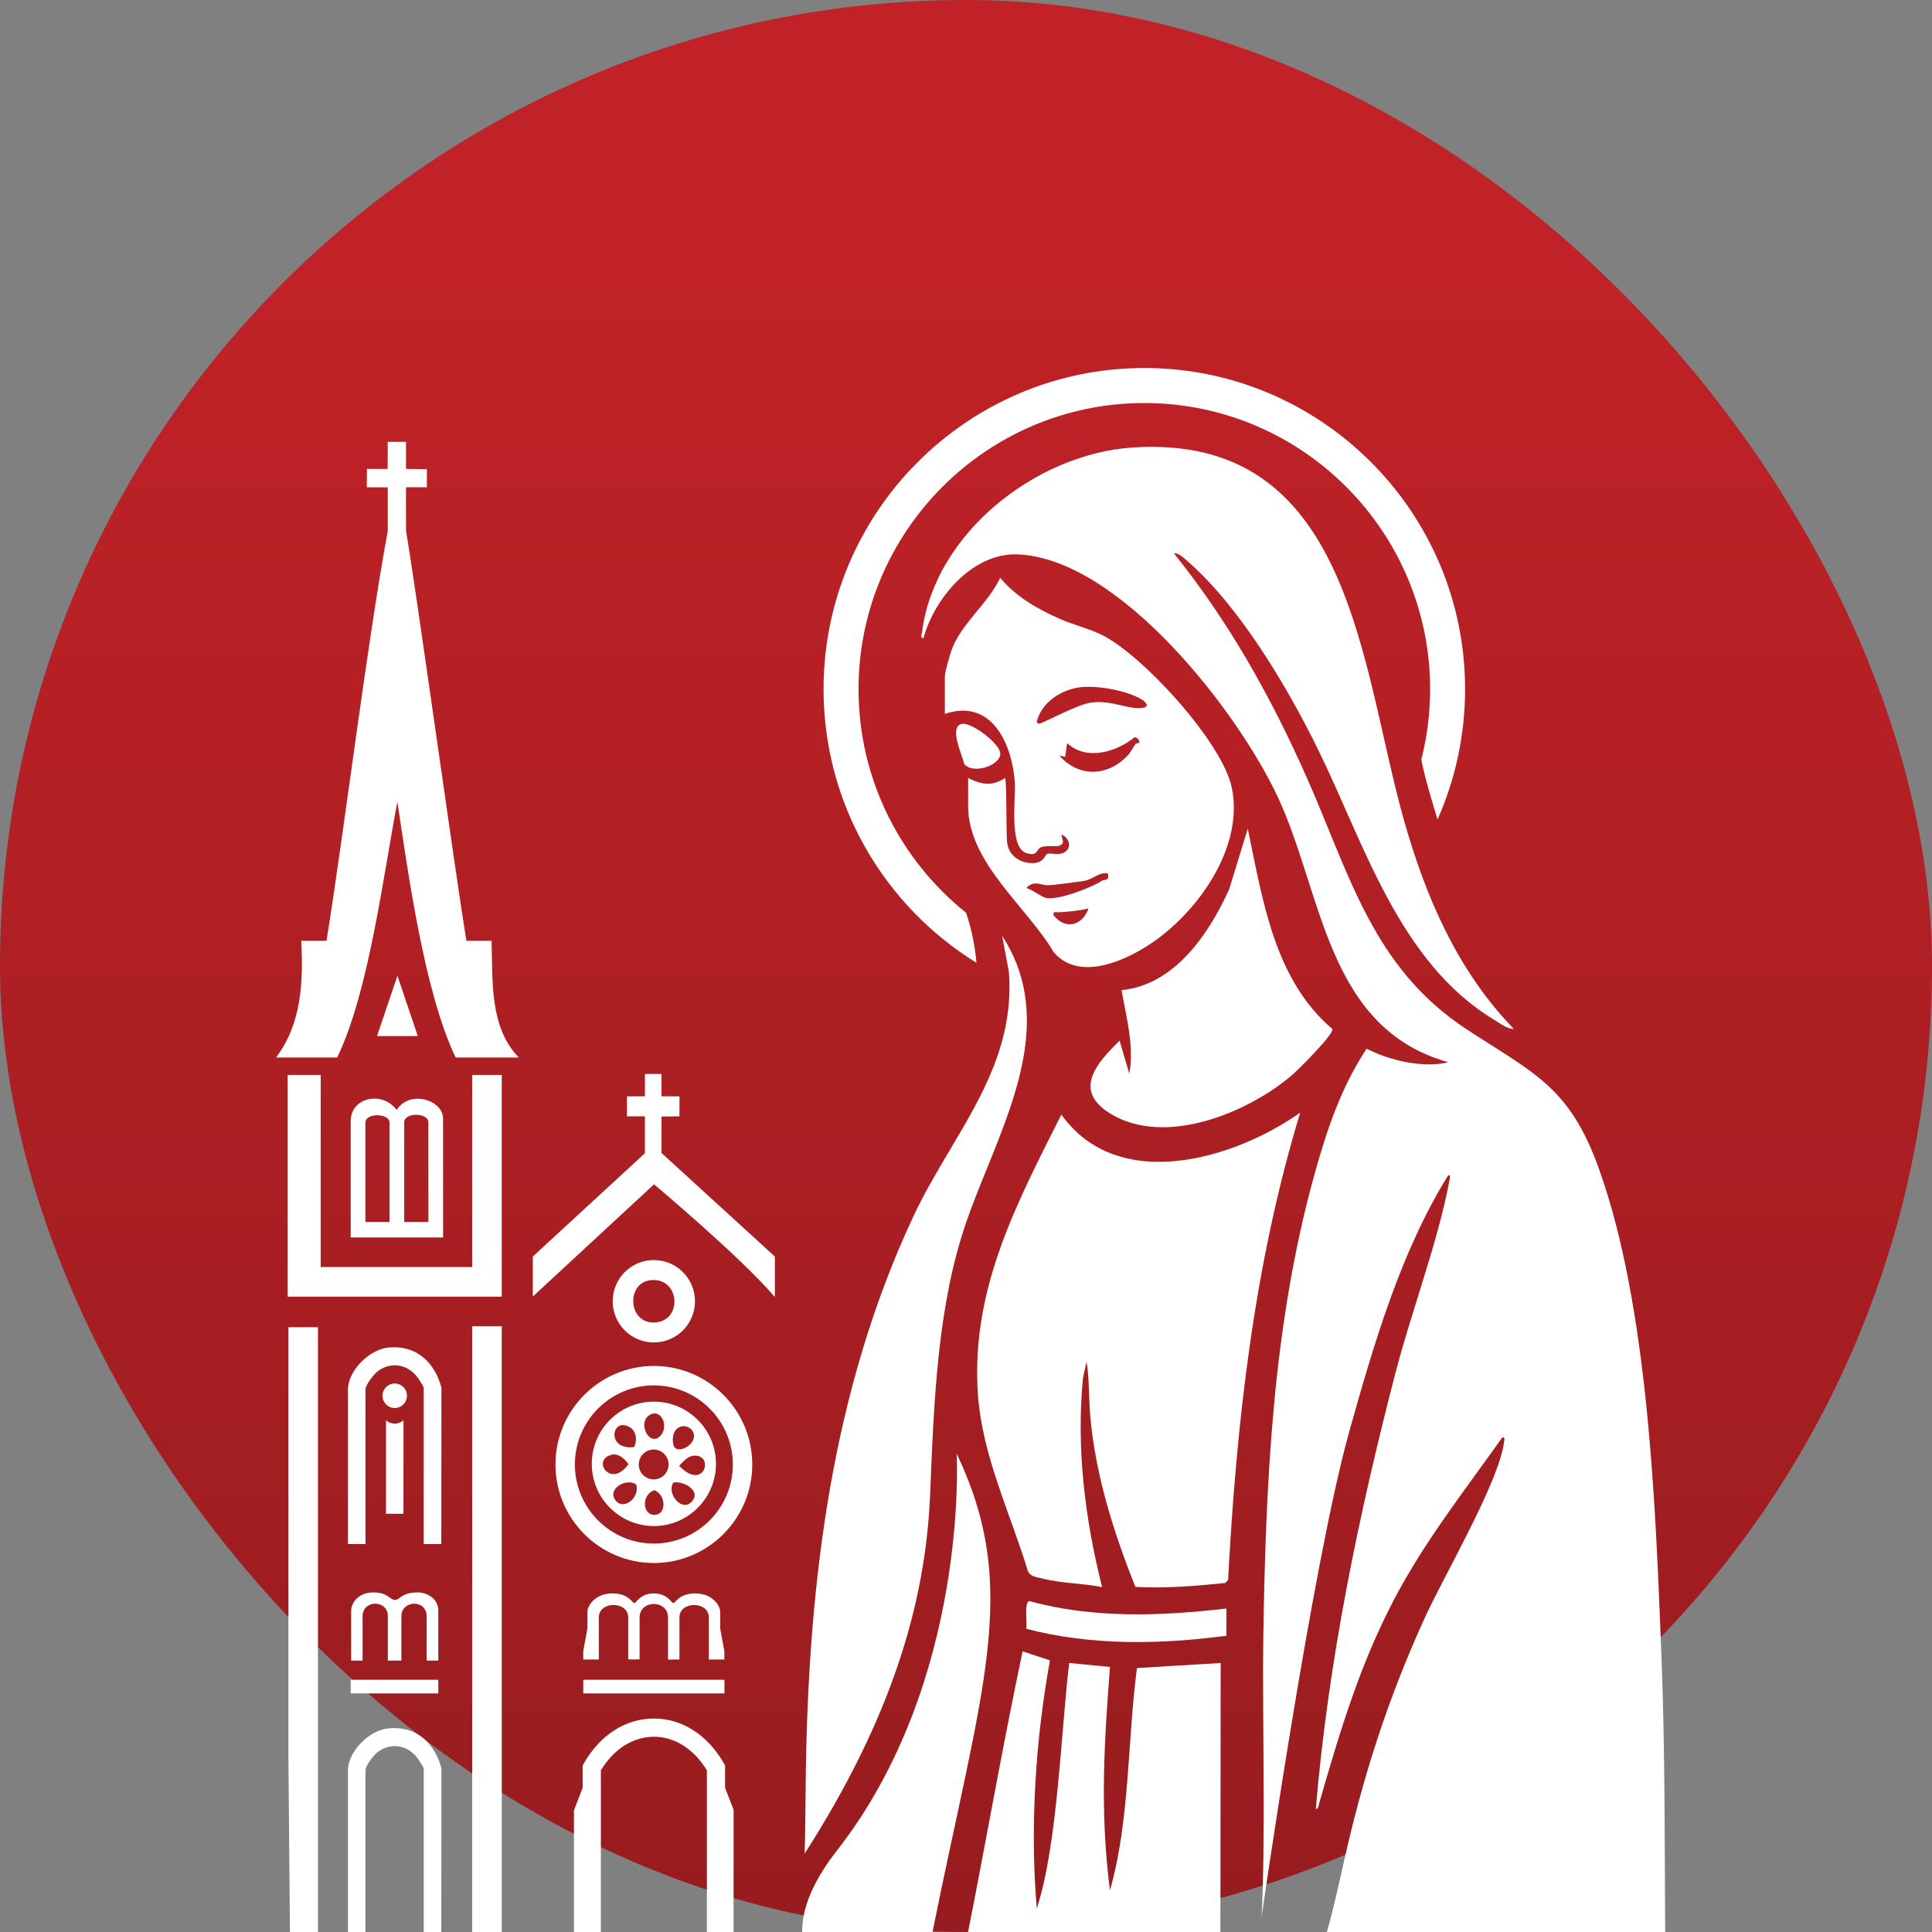 <svg width="210" height="210" viewBox="0 0 210 210" fill="none" xmlns="http://www.w3.org/2000/svg">
<rect x="0" y="0" width="210" height="210" fill="#808080" stroke="none"/>
<rect width="210" height="210" rx="105" fill="url(#paint0_linear_3540_3611)"/>
<g clip-path="url(#clip0_3540_3611)">
<path d="M108.73 81.937C108.74 80.853 105.559 78.438 104.521 78.69C103.098 79.034 104.637 82.118 104.785 83.005C105.693 84.231 108.72 83.213 108.73 81.94V81.937Z" fill="white"/>
<path d="M90.93 201.201C86.771 206.509 87.208 209.728 87.208 210.581C92.506 210.581 91.849 210.581 101.243 210.581C106.73 183.2 111.002 172.764 103.986 157.998C103.986 157.998 105.406 182.726 90.93 201.201Z" fill="white"/>
<path d="M106.138 104.654C105.938 102.392 105.463 100.547 105.005 99.21C97.887 93.503 93.319 84.733 93.319 74.915C93.319 57.761 107.254 43.807 124.384 43.807C141.514 43.807 155.449 57.761 155.449 74.915C155.449 77.548 155.115 80.101 154.496 82.543V82.551C154.496 82.551 154.68 83.987 156.253 89.065C158.177 84.738 159.248 79.95 159.248 74.915C159.25 55.663 143.609 40 124.384 40C105.159 40 89.517 55.663 89.517 74.913C89.517 87.47 96.173 98.499 106.138 104.651V104.654Z" fill="white"/>
<path d="M180.585 179.816C179.952 163.762 179.183 142.055 173.786 127.014C170.573 118.058 166.695 116.664 159.374 111.851C149.162 105.137 146.679 94.96 142.002 84.433C138.133 75.725 133.587 67.601 127.612 60.161C128.037 60.022 128.789 60.743 129.091 61.006C134.752 65.944 139.884 74.601 143.201 81.332C148.281 91.643 152.031 104.617 162.458 110.878C163.099 111.262 163.801 111.839 164.551 111.844C158.417 105.53 154.942 97.456 152.578 89.062C147.853 72.282 146.894 47.041 123.073 48.644C112.621 49.347 101.612 57.939 100.225 68.676C100.195 68.906 99.99 69.404 100.378 69.357C101.583 64.966 105.748 60.054 110.63 60.26C121.753 60.731 134.693 77.498 138.982 86.828C143.775 97.251 144.23 111.727 157.376 115.445C157.443 115.509 153.614 116.498 148.541 113.991C145.746 118.226 144.168 122.96 142.828 127.826C138.331 144.129 137.584 161.075 137.315 177.899C137.196 185.26 137.584 201.119 137.114 208.453C137.114 208.453 142.637 169.936 146.671 155.561C149.313 146.15 152.229 136.116 157.376 127.807C157.754 127.502 157.561 128.233 157.532 128.386C156.327 134.878 153.411 142.566 151.695 149.176C147.666 164.688 144.364 180.611 143.026 196.616C143.332 196.666 143.317 196.245 143.382 196.027C145.63 188.257 147.779 180.988 151.568 173.783C154.865 167.514 159.216 161.993 163.292 156.245C163.633 156.188 163.507 156.525 163.48 156.748C162.965 161.047 156.879 171.405 154.808 175.97C150.836 184.723 148.14 193.099 146.045 202.496C145.595 204.515 144.693 208.569 144.102 210.372C143.629 210.372 143.222 210.372 142.399 210.372C140.121 210.372 133.432 210.352 132.652 210.352L132.682 180.762L123.58 181.31C122.534 189.349 122.814 197.885 120.649 205.464C119.503 196.653 120.067 188.931 120.649 181.184L116.215 180.76C115.318 188.241 114.961 200.538 112.691 207.454C111.934 198.358 112.572 189.134 114.122 180.473L111.152 179.492C108.935 189.981 107.104 200.555 105.147 210.391C104.933 210.391 101.432 210.391 101.243 210.391C101.217 210.486 101.161 210.517 101.148 210.58H181C180.935 200.333 180.989 190.03 180.585 179.816Z" fill="white"/>
<path d="M87.589 192.692C87.895 171.931 90.397 151.185 99.282 132.21C100.464 129.687 101.875 127.31 103.272 124.957C106.802 119.011 110.241 113.218 109.66 105.614L108.923 101.701C114.223 109.885 110.64 118.718 107.27 127.027C106.465 129.012 105.672 130.967 105.015 132.876C101.926 141.854 101.516 152.09 101.104 162.358C100.621 174.422 96.796 186.894 87.46 201.485C87.529 199.978 87.558 194.79 87.589 192.692Z" fill="white"/>
<path d="M144.821 111.842C138.484 106.46 137.243 97.783 135.628 90.073L133.617 96.619C131.445 101.464 127.666 107.081 121.908 107.619C122.423 110.588 123.301 113.682 122.749 116.706L121.693 113.115C119.128 115.626 116.556 118.586 120.788 121.105C126.736 124.646 135.69 120.944 140.485 116.815C141.161 116.233 145.051 112.352 144.819 111.842H144.821Z" fill="white"/>
<path d="M141.326 120.937C134.084 126.046 121.498 129.754 115.366 121.15C110.459 130.891 105.53 140.151 106.289 151.48C106.739 158.185 109.801 164.434 111.728 170.767C111.993 171.386 112.683 171.421 113.252 171.567C115.376 172.117 117.652 172.079 119.796 172.515C117.931 165.125 116.979 157.447 117.711 149.818L118.104 147.998C118.433 150.034 118.329 152.154 118.532 154.229C119.148 160.555 121.07 166.635 123.415 172.488C126.684 172.664 129.927 172.396 133.172 172.065L133.488 171.747C134.394 154.581 136.32 137.395 141.326 120.937Z" fill="white"/>
<path d="M133.308 177.798V174.838C126.192 175.665 118.841 175.948 111.874 174.028C111.298 174.125 111.671 176.485 111.552 177.043C118.611 178.888 126.11 178.752 133.308 177.798Z" fill="white"/>
<path d="M119.806 69.03C118.418 68.329 116.68 67.926 115.223 67.279C112.755 66.182 110.469 64.899 108.716 62.804C107.41 65.597 104.503 67.747 103.442 70.628C103.257 71.133 102.7 73.06 102.7 73.476V77.597C107.771 75.871 110.034 80.837 110.308 85.092C110.42 86.801 109.646 92.111 111.555 92.723C112.886 93.149 112.591 92.245 113.234 92.062C113.778 91.908 114.34 91.995 114.891 91.97C115.099 91.96 115.295 91.874 115.448 91.732C115.52 91.665 115.552 91.567 115.532 91.47L115.369 90.702C116.306 91.079 116.561 92.267 115.574 92.706C114.963 92.976 114.335 92.688 113.825 92.81C113.598 92.864 113.496 93.853 112.153 93.818C110.82 93.783 109.67 92.998 109.475 91.633C109.344 90.707 109.445 84.859 109.242 84.572C107.788 85.506 106.69 85.273 105.233 84.572V87.638C105.233 93.763 111.659 98.603 114.525 103.487C117.394 106.9 122.861 104.223 125.779 102.083C130.597 98.549 135.2 91.822 133.884 85.583C132.853 80.696 124.278 71.284 119.808 69.028L119.806 69.03ZM114.52 99.477C114.431 99.002 114.728 99.183 115.042 99.163C116.22 99.086 117.147 99.026 118.317 98.744C117.662 100.602 115.814 101.127 114.518 99.48L114.52 99.477ZM119.799 95.718C118.71 96.466 114.891 97.919 113.672 97.592C113.133 97.449 112.21 96.713 111.562 96.517C112.423 95.609 113.123 96.25 113.986 96.218C114.699 96.193 116.905 95.879 117.768 95.76C118.812 95.618 119.381 94.766 120.424 94.935C120.597 95.849 120.038 95.549 119.794 95.718H119.799ZM123.795 80.76C123.783 80.778 123.513 80.75 123.387 80.924C123.091 81.337 122.93 81.751 122.544 82.15C120.323 84.451 117.271 84.488 115.151 82.142L115.782 82.249L115.997 80.77C118.07 82.734 121.332 81.739 123.301 80.153C123.615 80.084 123.939 80.537 123.793 80.758L123.795 80.76ZM123.924 76.976C122.353 77.02 120.835 76.111 118.658 76.354C117.125 76.525 113.247 78.702 112.94 78.657C112.567 78.606 112.71 78.328 112.792 78.095C113.457 76.178 115.48 74.935 117.427 74.7C119.254 74.479 122.608 75.054 124.164 76.077C124.884 76.55 124.78 76.949 123.922 76.973L123.924 76.976Z" fill="white"/>
<path d="M43.198 106.061L40.982 112.617H45.414L43.198 106.061Z" fill="white"/>
<path d="M78.744 182.585H63.398V184.066H78.744V182.585Z" fill="white"/>
<path d="M50.692 102.256C49.435 94.546 45.038 62.764 44.133 57.729C44.133 56.451 44.11 54.271 44.133 52.959C44.951 52.959 45.859 52.966 46.398 52.966C46.398 52.709 46.398 51.44 46.398 50.997L44.13 50.967V48.023H42.144L42.137 50.97C40.618 50.97 40.507 50.967 39.879 50.967C39.879 51.163 39.871 52.642 39.871 52.966C40.534 52.966 41.466 52.976 42.147 52.976V57.731C39.883 69.981 37.494 89.758 35.491 102.264H32.745C32.973 106.665 32.797 111.274 30 114.945H36.648C40.116 107.802 41.694 94.923 43.193 87.16C44.375 94.977 46.121 107.817 49.524 114.945H56.385C53.178 111.628 53.568 106.591 53.432 102.261H50.689L50.692 102.256Z" fill="white"/>
<path d="M54.538 144.161H51.325V210.489H54.538V175.905V167.802V144.161Z" fill="white"/>
<path d="M31.346 144.26H34.558V210.588H31.52L31.346 190.589V167.901V144.26Z" fill="white"/>
<path d="M31.271 116.844V136.094V137.721V139.523V140.941H54.538V116.842H51.325V137.721H34.858V116.842H31.271V116.844Z" fill="white"/>
<path d="M38.12 121.833V134.507H48.162C48.162 134.346 48.159 121.6 48.159 121.6C48.159 119.515 44.491 118.445 43.121 120.647C41.543 118.529 38.122 119.282 38.122 121.836L38.12 121.833ZM43.937 121.999C43.937 120.87 46.566 120.927 46.566 121.999V132.818H43.937V121.999ZM42.344 122.026V132.818H39.715V122.024C39.715 120.924 42.344 120.986 42.344 122.024V122.026Z" fill="white"/>
<path d="M84.225 136.582L71.901 125.322V121.362C72.724 121.362 73.283 121.34 73.855 121.34V119.17L71.901 119.16V116.74C71.579 116.74 71.295 116.74 71 116.74C70.704 116.74 70.449 116.74 70.1 116.74V119.16L68.149 119.17L68.141 121.347L70.1 121.34V125.349L57.914 136.579V140.926L71.09 128.73C71.09 128.73 80.454 136.579 84.223 140.975V136.579L84.225 136.582Z" fill="white"/>
<path d="M71.072 152.354C67.345 152.354 64.323 155.38 64.323 159.113C64.323 162.845 67.345 165.872 71.072 165.872C74.799 165.872 77.822 162.845 77.822 159.113C77.822 155.38 74.799 152.354 71.072 152.354ZM74.179 155.028C74.56 154.971 74.923 155.147 75.188 155.415C76.279 156.804 73.449 158.389 73.182 157.002C73.024 156.188 73.217 155.175 74.179 155.028ZM70.55 153.84C71.797 152.995 72.724 154.934 71.851 155.989C71.606 156.287 71.349 156.408 71.112 156.403C70.192 156.391 69.514 154.543 70.55 153.84ZM68.48 155.147C69.141 155.551 69.304 156.51 68.928 157.287C65.831 157.681 66.462 153.911 68.48 155.147ZM66.563 158.107C67.261 157.966 67.944 158.62 68.312 159.145C66.373 161.889 64.191 158.588 66.563 158.107ZM66.786 162.9C66.153 161.755 68.114 160.628 69.15 161.354C69.62 162.853 67.597 164.366 66.786 162.9ZM71.112 164.658C69.865 164.658 69.65 162.533 71.117 161.978C72.385 162.444 72.517 164.658 71.112 164.658ZM71.052 160.804C70.157 160.804 69.432 160.079 69.432 159.182C69.432 158.285 70.157 157.56 71.052 157.56C71.948 157.56 72.672 158.285 72.672 159.182C72.672 160.079 71.948 160.804 71.052 160.804ZM75.072 163.336C74.02 164.279 72.405 162.251 73.204 161.144C74.421 160.938 76.37 162.166 75.072 163.336ZM73.823 159.328C74.238 158.875 74.777 158.248 75.435 158.219C77.708 158.117 76.516 162.152 73.823 159.328Z" fill="white"/>
<path d="M75.541 141.441C75.541 138.969 73.54 136.963 71.069 136.963C68.599 136.963 66.598 138.967 66.598 141.441C66.598 143.915 68.599 145.919 71.069 145.919C73.54 145.919 75.541 143.915 75.541 141.441ZM71.022 139.13C74.01 139.13 74.136 143.752 71.022 143.752C68.151 143.752 68.049 139.13 71.022 139.13Z" fill="white"/>
<path d="M75.571 173.196C73.78 173.196 73.439 174.241 73.192 174.241C73.137 174.241 73.08 174.197 73.009 174.128C72.638 173.664 72.064 173.199 71.112 173.199C71.097 173.199 71.084 173.199 71.07 173.199C71.055 173.199 71.042 173.199 71.028 173.199C70.075 173.199 69.504 173.664 69.13 174.128C69.059 174.197 69.002 174.241 68.947 174.241C68.7 174.241 68.356 173.196 66.568 173.196C64.666 173.196 63.85 174.559 63.85 175.19V177.006L63.395 179.482V180.384H65.089V175.812C65.089 173.999 68.282 173.999 68.282 175.812V180.369C68.606 180.369 69.212 180.367 69.521 180.367C69.521 180.156 69.521 180.173 69.521 179.864V175.814C69.521 174.838 70.29 174.358 71.062 174.338C71.062 174.338 71.065 174.338 71.067 174.338C71.067 174.338 71.07 174.338 71.072 174.338C71.844 174.358 72.613 174.838 72.613 175.814V180.386C72.915 180.386 73.531 180.381 73.852 180.381V175.814C73.852 174.001 77.045 174.001 77.045 175.814V180.384H78.284H78.739V179.5L78.284 177.023V175.19C78.284 174.559 77.468 173.196 75.566 173.196H75.571Z" fill="white"/>
<path d="M42.151 187.871C40.131 188.089 37.825 190.385 37.825 192.416V210.489H39.725V192.416C39.725 191.926 40.66 190.715 41.095 190.407C42.606 189.337 44.345 189.709 45.423 191.148C45.542 191.304 46.057 192.144 46.057 192.206V210.492H47.968C47.968 210.492 47.983 194.006 47.983 192.223C47.323 189.711 45.453 187.519 42.151 187.874V187.871Z" fill="white"/>
<path d="M47.642 182.585H38.12V184.066H47.642V182.585Z" fill="white"/>
<path d="M38.169 175.051C38.169 177.079 38.172 178.972 38.172 180.5H39.409V175.715C39.409 173.84 42.154 173.875 42.154 175.65V180.5H43.63V175.675C43.63 173.927 46.376 173.788 46.376 175.715V180.5H47.642V175.081C47.642 173.681 46.322 173.087 45.414 173.087C43.608 173.087 43.487 173.904 42.933 173.904C42.349 173.904 42.221 173.087 40.574 173.087C38.926 173.087 38.172 174.261 38.172 175.051H38.169Z" fill="white"/>
<path d="M42.151 146.482C40.131 146.7 37.825 148.995 37.825 151.026V167.831H39.725V151.026C39.725 150.536 40.66 149.325 41.095 149.018C42.606 147.948 44.345 148.319 45.423 149.758C45.542 149.914 46.057 150.754 46.057 150.816V167.834H47.968C47.968 167.834 47.983 152.617 47.983 150.833C47.323 148.322 45.453 146.13 42.151 146.484V146.482Z" fill="white"/>
<path d="M41.956 154.367V164.539H43.856V154.367C43.321 154.87 42.488 154.87 41.956 154.367Z" fill="white"/>
<path d="M42.906 153.045C43.641 153.045 44.236 152.448 44.236 151.712C44.236 150.976 43.641 150.38 42.906 150.38C42.171 150.38 41.575 150.976 41.575 151.712C41.575 152.448 42.171 153.045 42.906 153.045Z" fill="white"/>
<path d="M71.072 148.473C65.176 148.473 60.377 153.278 60.377 159.182C60.377 165.087 65.176 169.892 71.072 169.892C76.969 169.892 81.767 165.087 81.767 159.182C81.767 153.278 76.969 148.473 71.072 148.473ZM71.072 167.779C66.338 167.779 62.487 163.923 62.487 159.182C62.487 154.442 66.338 150.585 71.072 150.585C75.806 150.585 79.657 154.442 79.657 159.182C79.657 163.923 75.806 167.779 71.072 167.779Z" fill="white"/>
<path d="M79.734 196.715L78.811 194.313V191.891L78.68 191.663C76.912 188.577 74.144 186.803 71.087 186.796H71.072C68.025 186.796 65.262 188.554 63.489 191.621L63.333 191.888V194.315L62.383 196.792V200.24V203.38V210.536H63.333L65.312 210.538V192.426C66.722 190.102 68.811 188.777 71.072 188.777H71.085C73.343 188.782 75.428 190.107 76.835 192.426V210.538H78.814H79.228H79.736V203.38V200.163V196.715H79.734Z" fill="white"/>
</g>
<defs>
<linearGradient id="paint0_linear_3540_3611" x1="104.778" y1="210" x2="104.778" y2="23.951" gradientUnits="userSpaceOnUse">
<stop stop-color="#971C1F"/>
<stop offset="1" stop-color="#C12227"/>
</linearGradient>
<clipPath id="clip0_3540_3611">
<rect width="151" height="170" fill="white" transform="translate(30 40)"/>
</clipPath>
</defs>
</svg>
